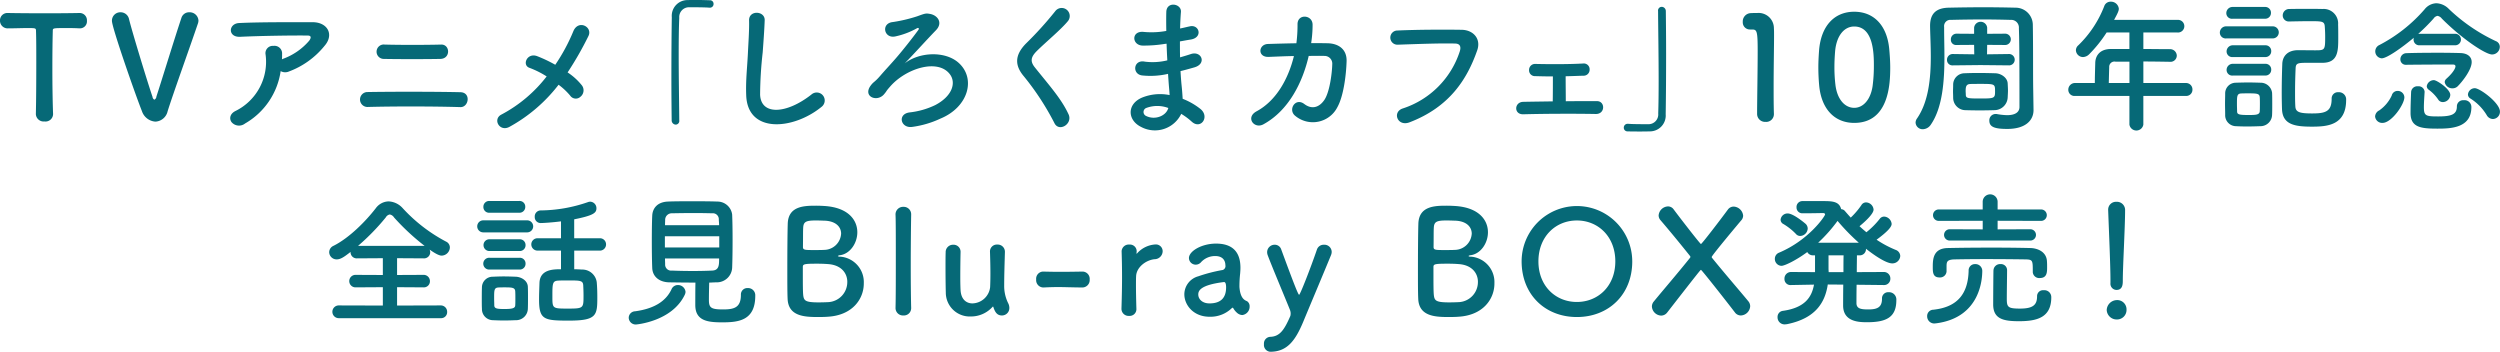 <svg xmlns="http://www.w3.org/2000/svg" width="592.375" height="83.34" viewBox="0 0 592.375 83.34">
  <defs>
    <style>
      .cls-1 {
        fill: #066977;
        fill-rule: evenodd;
      }
    </style>
  </defs>
  <path id="blu-ray_ttl.svg" class="cls-1" d="M318.342,4441.24a1.84,1.84,0,0,0,2.04,1.73,1.794,1.794,0,0,0,2.04-1.77c-0.1-2.51-.17-6.66-0.17-10.74,0-3.33.034-6.63,0.1-8.94,0-.68,0-0.68,3.366-0.68,0.816,0,1.8,0,2.957.07h0.136a1.654,1.654,0,0,0,1.632-1.8,1.72,1.72,0,0,0-1.768-1.84c-1.937.04-4.827,0.07-7.717,0.07-3.536,0-7.139-.03-9.179-0.07h-0.068a1.75,1.75,0,0,0-1.87,1.8,1.813,1.813,0,0,0,1.938,1.84c1.6,0,3.2-.07,4.488-0.07,2,0,2.107,0,2.107.68,0.068,1.8.068,4.62,0.068,7.62,0,4.48-.034,9.41-0.1,12.06v0.04Zm31.219-.68c1.292-4.15,5.2-14.96,7.207-20.88a2.249,2.249,0,0,0,.1-0.64,2.08,2.08,0,0,0-2.176-1.94,1.892,1.892,0,0,0-1.87,1.36c-1.5,4.45-4.963,15.74-5.915,18.6a0.914,0.914,0,0,1-.476.75,0.78,0.78,0,0,1-.442-0.65c-1.428-4.22-5-16.01-5.575-18.46a2.031,2.031,0,0,0-2.006-1.6,1.983,1.983,0,0,0-2.04,2.04c0,1.56,5.4,17.07,7.105,21.38a3.623,3.623,0,0,0,3.2,2.49A3.127,3.127,0,0,0,349.561,4440.56Zm26.785-9.52a2.2,2.2,0,0,0,1.937.1,19.714,19.714,0,0,0,8.432-6.05c2.379-2.69.747-5.64-2.788-5.64-5.1,0-12.511-.04-17.44.2-2.55.14-2.72,3.4,0.272,3.26,4.759-.23,12.17-0.34,15.978-0.3,0.884,0,.884.51,0.374,1.22a14.791,14.791,0,0,1-6.187,4.29c-0.1.03-.17,0.1-0.272,0.13,0.034-.41.034-0.85,0.034-1.26a1.809,1.809,0,0,0-2.04-1.93,1.736,1.736,0,0,0-1.87,2.07,12.989,12.989,0,0,1-7.139,13.36c-1.36.68-1.5,1.87-.918,2.65a2.311,2.311,0,0,0,3.195.31A17.14,17.14,0,0,0,376.346,4431.04Zm37.855-2.89c2.481-.07,2.311-3.47.17-3.4-4.046.1-9.656,0.1-13.361,0a1.708,1.708,0,1,0-.2,3.4C404.342,4428.22,410.631,4428.22,414.2,4428.15Zm4.725,11.42c2.006,0.07,2.584-3.46.034-3.53-5.745-.14-16.454-0.14-22.1-0.04a1.771,1.771,0,0,0,0,3.54C402.948,4439.37,412.433,4439.37,418.926,4439.57Zm23.271-5.3a15.826,15.826,0,0,1,2.753,2.58,1.607,1.607,0,0,0,2.414.28,1.943,1.943,0,0,0,.374-2.69,14.454,14.454,0,0,0-3.4-3.09,77.531,77.531,0,0,0,4.93-8.61c1.088-2.17-2.38-4.01-3.57-1.15a43.6,43.6,0,0,1-4.283,7.95,32.815,32.815,0,0,0-4.284-2.04c-2.38-.91-3.672,2.11-1.836,2.76a21.436,21.436,0,0,1,4.08,2.04,33.036,33.036,0,0,1-10.675,9.01c-2.21,1.08-.51,4.21,1.836,2.95A37.309,37.309,0,0,0,442.2,4434.27Zm28.6,8.4c-0.034-4.35-.136-10.3-0.136-15.61,0-3.33.034-6.39,0.136-8.63a2.314,2.314,0,0,1,2.414-2.52c3.536,0,4.488.07,4.692,0.1h0.136a0.854,0.854,0,0,0,.883-0.88,0.844,0.844,0,0,0-.917-0.88c-1.224-.04-2.278-0.07-3.468-0.07-0.544,0-1.088,0-1.666.03a3.729,3.729,0,0,0-3.842,4.05c-0.068,4.04-.1,9.28-0.1,14.34,0,3.68.034,7.21,0.068,10.13a1,1,0,0,0,.952.99,0.878,0.878,0,0,0,.85-1.02v-0.03Zm33.67-3.13a1.891,1.891,0,1,0-2.346-2.96c-5.915,4.66-11.966,5-12.17.04a94.267,94.267,0,0,1,.612-10c0.169-2.28.407-5.51,0.475-7.65,0.068-2.24-3.773-2.45-3.7.07,0.068,2.11-.17,5.44-0.272,7.65-0.17,3.6-.544,6.49-0.408,10.06C486.962,4445.93,497.841,4444.94,504.47,4439.54Zm19.752-10.34c2.108-2.14,5.1-5.47,7.377-7.82,1.768-1.8.408-3.6-1.428-3.9-0.951-.17-1.121-0.11-2.991.57a35.555,35.555,0,0,1-5.746,1.36c-2.923.27-2.141,4.05,0.612,3.4a18.174,18.174,0,0,0,5.1-1.94c0.306-.17.578,0.04,0.306,0.41-1.258,1.74-3.706,4.86-5.44,6.84s-2.04,2.24-3.637,4.08c-1.292,1.49-1.5,1.32-2.176,2.21-2.04,2.68,1.5,4.11,3.162,2.07,0.849-1.02.2-.41,1.393-1.77,3.706-4.28,11.253-6.7,14.143-2.96,1.6,2.08.544,5.27-3.468,7.35a18.7,18.7,0,0,1-6.085,1.73c-2.924.41-2.074,3.81,0.646,3.43a22.928,22.928,0,0,0,6.7-1.97c6.664-2.75,8.465-9.55,4.25-13.26C533.775,4426.25,527.724,4426.48,524.222,4429.2Zm38.814,12.07c-1.666-3.63-4.556-6.83-7.956-11.08-1.121-1.39-1.053-2.41.408-3.88,2.108-2.1,5.712-5.06,7.412-7.13a1.907,1.907,0,1,0-3.026-2.32,83.74,83.74,0,0,1-6.969,7.69c-2.652,2.75-2.652,5.16-.408,7.78a62.832,62.832,0,0,1,7.207,11.05C560.792,4445.56,564.09,4443.55,563.036,4441.27Zm23.236-16.72c0.034,1.32.1,2.65,0.17,3.94a14.611,14.611,0,0,1-5.3.31c-2.719-.58-3.127,2.92-0.714,3.26a18.415,18.415,0,0,0,6.188-.37c0.068,1.05.136,2,.2,2.82,0.068,0.78.136,1.49,0.17,2.21a11.386,11.386,0,0,0-6.494.58c-3.7,1.56-3.5,5.37-.272,6.96a6.928,6.928,0,0,0,9.519-3.09,15.193,15.193,0,0,1,2.482,1.84c2.142,1.97,4.352-1.13,2.074-3a16.2,16.2,0,0,0-4.216-2.41c-0.068-1.22-.17-2.45-0.272-3.36-0.1-.99-0.17-2.04-0.238-3.2,0.986-.24,2.074-0.54,3.264-0.88,3.026-.85,1.734-3.98-0.782-3.17-0.918.31-1.768,0.55-2.584,0.79-0.034-1.26-.034-2.52-0.034-3.78,0.782-.13,1.632-0.3,2.55-0.44,2.958-.48,2.04-3.64-0.2-3.13-0.816.17-1.6,0.38-2.312,0.51,0.034-1.36.1-2.72,0.2-3.94,0.136-1.97-3.4-2.58-3.467.03-0.034,1.09-.034,2.69,0,4.49a19.571,19.571,0,0,1-5.27.24c-3.093-.38-2.957,3.16-0.34,3.23a31.182,31.182,0,0,0,5.338-.41Zm0.408,15.23c-0.51,1.9-3.162,2.92-5.236,1.9a1.029,1.029,0,0,1,.1-1.94A7.429,7.429,0,0,1,586.68,4439.78Zm29.764-12.31c-1.326,5.41-4.182,10.57-8.839,13.09-2.72,1.46-.578,4.28,1.6,3.09,6.052-3.3,9.315-10.03,10.743-16.21,1.36,0,2.652-.04,3.706,0a1.829,1.829,0,0,1,1.87,2c-0.034,1.77-.544,6.46-1.87,8.43-1.19,1.74-2.924,2.35-4.76.96-2.107-1.6-3.909,1.35-2.175,2.78a6.519,6.519,0,0,0,10.029-2.04c1.427-2.55,2.073-7.48,2.175-10.91,0.068-2.75-1.835-4.15-4.487-4.22-1.19-.03-2.516-0.03-3.91-0.03a28.639,28.639,0,0,0,.34-4.32c0.034-2.44-3.6-2.72-3.569-.13a34.115,34.115,0,0,1-.272,4.48c-2.448.04-4.828,0.11-6.766,0.17-2.278.11-2.482,3.2,0.238,3.06C612.194,4427.61,614.3,4427.5,616.444,4427.47Zm27.377,15.71c9.519-3.64,13.666-10.24,16.046-17.04,0.986-2.78-.952-4.86-3.7-4.89-4.318-.07-10.675-0.04-15.163.17a1.682,1.682,0,1,0,.068,3.36c4.9-.17,10.267-0.37,13.6-0.27,1.258,0.04,1.36.89,1.088,1.8a21.04,21.04,0,0,1-13.5,13.57C639.673,4440.69,640.931,4444.26,643.821,4443.18ZM677.8,4432.3c0,1.46,0,4.15-.034,5.91-2.618.04-5.1,0.07-6.97,0.11-2.176.03-2.312,3.02,0,2.95,4.726-.13,11.865-0.17,17.169-0.07,2.277,0.04,2.277-3.05.272-3.05-2.108,0-4.726,0-7.378.03,0-1.56-.034-3.98-0.034-5.92,1.53-.03,3.026-0.1,4.182-0.13a1.422,1.422,0,0,0,1.5-1.46,1.379,1.379,0,0,0-1.564-1.43c-3.706.2-8.023,0.17-11.287,0.1a1.412,1.412,0,0,0-1.5,1.43,1.375,1.375,0,0,0,1.428,1.46C674.567,4432.26,676.131,4432.3,677.8,4432.3Zm24.925-15.44c0.034,4.59.136,10.98,0.136,16.53,0,2.95-.034,5.67-0.1,7.71a2.313,2.313,0,0,1-2.413,2.52c-3.536,0-4.488-.07-4.692-0.1h-0.136a0.907,0.907,0,0,0-.918.91,0.865,0.865,0,0,0,.918.89c1.02,0.03,1.938.03,2.89,0.03,0.714,0,1.428,0,2.244-.03a3.755,3.755,0,0,0,3.875-4.05c0.068-4.04.1-9.28,0.1-14.34,0-3.68-.034-7.21-0.068-10.13a1,1,0,0,0-.986-0.99,0.878,0.878,0,0,0-.85,1.02v0.03Zm27.448,24.41v-0.07c-0.068-2.1-.068-4.24-0.068-6.35,0-4.86.1-9.42,0.1-12.14,0-.75,0-1.36-0.034-1.8a3.623,3.623,0,0,0-3.943-3.64c-0.714,0-.986,0-1.666.04a1.968,1.968,0,0,0-1.768,2.07,1.69,1.69,0,0,0,1.734,1.8H725c1.156,0,1.326.37,1.326,5.13,0,4.49-.136,11.73-0.136,14.89a1.888,1.888,0,0,0,2.006,1.87A1.828,1.828,0,0,0,730.17,4441.27Zm19.027,2.04c8.227,0,8.533-9.24,8.533-13.09,0-1.46-.1-2.95-0.238-4.45-0.544-5.68-3.739-8.8-8.295-8.8-4.623,0-7.853,3.26-8.329,9.17-0.1,1.4-.17,2.72-0.17,4.02,0,1.42.068,2.85,0.2,4.31C741.446,4440.18,744.675,4443.31,749.2,4443.31Zm0-3.57c-2.21,0-4.046-2-4.454-5.47a35.357,35.357,0,0,1-.237-4.25c0-1.22.068-2.48,0.169-3.74,0.34-3.64,2.142-5.81,4.522-5.81,4.658,0,4.658,6.73,4.658,9.35a36.272,36.272,0,0,1-.306,4.79C753.073,4437.84,751.305,4439.74,749.2,4439.74Zm36.773-10.06a1.348,1.348,0,0,0,0-2.69h-0.034l-5.269.07,0.034-2.24,4.317,0.03h0.034a1.343,1.343,0,0,0,0-2.68h-0.034l-4.317.03v-1.46a1.556,1.556,0,0,0-3.094,0v1.46l-4.148-.03h-0.034a1.336,1.336,0,0,0-1.325,1.39,1.219,1.219,0,0,0,1.325,1.29h0.034l4.148-.03,0.034,2.24-5.066-.07h-0.034a1.352,1.352,0,0,0-1.359,1.4,1.268,1.268,0,0,0,1.359,1.29h0.034l6.528-.07,6.833,0.07h0.034Zm5.644,5.88c-0.068-3.74,0-10.61-.1-15.6a4.083,4.083,0,0,0-4.046-3.95c-2.686-.06-5.1-0.1-7.513-0.1-2.754,0-5.44.04-8.363,0.1-3.094.07-4.42,1.5-4.42,4.32v0.1c0.034,2.08.17,4.52,0.17,7.14,0,5.1-.51,10.71-3.264,14.69a1.722,1.722,0,0,0-.34.98,1.668,1.668,0,0,0,1.734,1.57,2.361,2.361,0,0,0,1.9-1.12c2.788-4.08,3.2-10.41,3.2-16.02,0-2.34-.068-4.55-0.068-6.42v-0.68a1.482,1.482,0,0,1,1.632-1.67c2.549-.06,5.065-0.1,7.547-0.1,2.176,0,4.351.04,6.561,0.1a1.824,1.824,0,0,1,1.972,1.97c0.068,2.04.136,4.22,0.136,18.67,0,1.15-.884,1.94-2.958,1.94a16.668,16.668,0,0,1-2.278-.24,1.3,1.3,0,0,0-.374-0.04,1.491,1.491,0,0,0-1.529,1.57c0,1.49,1.223,1.97,4.249,1.97,4.42,0,6.222-2.11,6.222-4.45v-0.07Zm-18.971,1.77a2.944,2.944,0,0,0,2.72,2.96c0.918,0.03,2.244.06,3.57,0.06s2.652-.03,3.569-0.06a3.157,3.157,0,0,0,3.06-2.99c0.034-.72.068-1.19,0.068-1.67s-0.034-.95-0.068-1.67c-0.068-1.39-1.6-2.38-2.924-2.41-1.019-.03-2.617-0.07-4.113-0.07-1.258,0-2.448.04-3.23,0.07a2.706,2.706,0,0,0-2.652,2.62c0,0.71-.034,1.19-0.034,1.66C772.609,4436.28,772.643,4436.68,772.643,4437.33Zm9.927-1.46c0,1.56-.17,1.66-3.263,1.66-3.264,0-3.638-.03-3.672-0.91,0-.41-0.034-0.58-0.034-0.79,0-1.05.1-1.66,1.02-1.73,0.51-.03,1.428-0.03,2.38-0.03C782.57,4434.07,782.57,4434.07,782.57,4435.87Zm45.206,1.05a1.462,1.462,0,0,0,1.564-1.49,1.516,1.516,0,0,0-1.564-1.57H817.713v-5.1c2.074,0,4.25.04,6.221,0.07h0.034a1.487,1.487,0,0,0,1.666-1.46,1.585,1.585,0,0,0-1.7-1.53c-2.039,0-4.147-.04-6.221-0.04v-3.91H825.8a1.5,1.5,0,1,0,0-2.99H810.778c0.85-1.56,1.122-2.14,1.122-2.65a1.869,1.869,0,0,0-1.938-1.66,1.563,1.563,0,0,0-1.5,1.02,25.84,25.84,0,0,1-6.154,9.31,1.583,1.583,0,0,0-.577,1.19,1.688,1.688,0,0,0,1.7,1.6,2.176,2.176,0,0,0,1.428-.65,31.155,31.155,0,0,0,4.148-5.17h5.4v3.91h-4.351c-2.788,0-3.706,1.74-3.74,3.27-0.068,2.41-.1,3.67-0.1,4.79h-4.657a1.583,1.583,0,0,0-1.632,1.6,1.457,1.457,0,0,0,1.632,1.46h12.85v6.8a1.673,1.673,0,0,0,3.3,0v-6.8h10.063Zm-13.361-3.06H809.52c0.034-1.26.068-2.72,0.1-3.77a1.244,1.244,0,0,1,1.5-1.29h3.3v5.06Zm37.913-14.58c1.768-.04,3.4-0.07,4.964-0.07,2.72,0,3.3.03,3.4,1.19,0.068,0.92.1,1.73,0.1,2.51,0,3.13-.068,3.2-2.346,3.2-1.326,0-2.822-.03-4.114-0.03-2.719.03-3.637,1.7-3.7,3.19-0.068,1.74-.136,4.42-0.136,6.8,0,1.57.034,2.99,0.068,3.98,0.136,3.67,3.025,4.15,7.071,4.15,3.57,0,8.125-.28,8.125-6.33a1.711,1.711,0,0,0-1.836-1.83,1.482,1.482,0,0,0-1.6,1.56c0,2.99-1.427,3.47-4.589,3.47-3.026,0-3.944-.31-4.012-1.67-0.068-1.02-.068-2.24-0.068-3.5,0-2,.068-4.11.136-5.61,0.068-1.19.646-1.22,2.992-1.22h3.366c3.7,0,3.739-2.82,3.739-5.85,0-1.12,0-2.35-.034-3.2a3.429,3.429,0,0,0-3.7-3.7c-1.122-.03-2.278-0.03-3.4-0.03-1.53,0-3.026,0-4.42.03a1.533,1.533,0,0,0-1.6,1.53,1.434,1.434,0,0,0,1.563,1.43h0.034Zm-5.813-.65a1.361,1.361,0,0,0,1.428-1.39,1.347,1.347,0,0,0-1.428-1.4h-7.649a1.46,1.46,0,0,0-1.5,1.47,1.332,1.332,0,0,0,1.5,1.32h7.649Zm1.8,4.66a1.431,1.431,0,1,0,0-2.86H837.4a1.484,1.484,0,0,0-1.564,1.5,1.383,1.383,0,0,0,1.564,1.36h10.913Zm-1.734,4.42a1.369,1.369,0,0,0,1.428-1.4,1.345,1.345,0,0,0-1.428-1.39h-7.649a1.458,1.458,0,0,0-1.5,1.46,1.338,1.338,0,0,0,1.5,1.33h7.649Zm0,4.38a1.361,1.361,0,0,0,1.428-1.39,1.345,1.345,0,0,0-1.428-1.39h-7.649a1.452,1.452,0,0,0-1.5,1.46,1.332,1.332,0,0,0,1.5,1.32h7.649Zm1.632,9.28c0.034-.74.034-1.63,0.034-2.54s0-1.84-.034-2.62a2.717,2.717,0,0,0-2.754-2.42c-0.884-.03-1.87-0.06-2.89-0.06s-2.039.03-2.991,0.06a2.518,2.518,0,0,0-2.482,2.59c0,0.75-.034,1.56-0.034,2.41s0.034,1.73.034,2.62a2.589,2.589,0,0,0,2.516,2.68c0.782,0.04,1.666.07,2.583,0.07,1.088,0,2.176-.03,3.162-0.07A2.755,2.755,0,0,0,848.215,4441.37Zm-2.924-.78c-0.068.85-1.054,0.85-2.754,0.85-2.243,0-2.583-.17-2.617-0.81,0-.51-0.034-1.13-0.034-1.74,0-1.87,0-2.48.952-2.55,0.544-.03,1.155-0.03,1.733-0.03,2.142,0,2.652.07,2.72,0.92,0.034,0.47.034,1.09,0.034,1.7C845.325,4439.5,845.325,4440.12,845.291,4440.59Zm46.239-15.67a1.362,1.362,0,1,0,0-2.72h-8.363a1.182,1.182,0,0,0-.34.03,44.781,44.781,0,0,0,3.638-3.63,1.443,1.443,0,0,1,.952-0.65,1.674,1.674,0,0,1,1.02.65c4.929,4.93,10.4,8.5,11.9,8.5a1.845,1.845,0,0,0,1.836-1.81,1.453,1.453,0,0,0-.952-1.36,41.507,41.507,0,0,1-11.117-7.61,4.351,4.351,0,0,0-2.957-1.36,3.7,3.7,0,0,0-2.788,1.43,36.316,36.316,0,0,1-10.709,8.46,1.652,1.652,0,0,0,.544,3.16c1.224,0,4.827-2.55,7.615-4.89a1.041,1.041,0,0,0-.068.47,1.332,1.332,0,0,0,1.428,1.33h8.363Zm9.009,17.47a1.73,1.73,0,0,0,1.666-1.76c0-2.04-4.725-5.54-5.949-5.54a1.629,1.629,0,0,0-1.632,1.49,1.133,1.133,0,0,0,.578.95,11.876,11.876,0,0,1,3.875,3.95A1.709,1.709,0,0,0,900.539,4442.39Zm-20.5-12.85c2.21-.03,6.528-0.06,9.315-0.06h1.7c0.442,0,.612.17,0.612,0.44,0,0.07,0,.98-2.142,2.92a1.131,1.131,0,0,0-.408.82,1.831,1.831,0,0,0,1.87,1.46,1.73,1.73,0,0,0,1.156-.44c1.054-1.02,3.366-3.91,3.366-5.78,0-1.29-1.02-2.11-2.754-2.14-1.292-.04-3.162-0.07-5.133-0.07-2.754,0-5.712.03-7.582,0.1a1.437,1.437,0,0,0-1.427,1.46,1.273,1.273,0,0,0,1.393,1.29h0.034Zm10.4,7.14c0-1.39-3.2-3.5-3.875-3.5a1.708,1.708,0,0,0-1.7,1.43,1.065,1.065,0,0,0,.442.82,9.609,9.609,0,0,1,2.244,2.31,1.278,1.278,0,0,0,1.122.64A1.8,1.8,0,0,0,890.442,4436.68Zm-6.085-.74a1.411,1.411,0,0,0-1.564-1.3,1.466,1.466,0,0,0-1.632,1.3c-0.068,1.59-.136,3.46-0.136,4.92v0.11c0,3.43,2.516,3.7,6.358,3.7,3.093,0,8.057-.1,8.057-5.1a1.618,1.618,0,0,0-1.836-1.63,1.464,1.464,0,0,0-1.6,1.46c0,1.91-1.292,2.38-4.453,2.38-2.89,0-3.366-.13-3.366-2.17,0-1.06.1-2.42,0.17-3.61v-0.06Zm-9.961,7.37c2.108,0,5.167-4.35,5.167-6.08a1.573,1.573,0,0,0-1.6-1.5,1.42,1.42,0,0,0-1.394,1.09,8.755,8.755,0,0,1-2.958,3.53,1.7,1.7,0,0,0-.986,1.43A1.673,1.673,0,0,0,874.4,4443.31Zm-460.128,46.27a1.425,1.425,0,0,0,1.53-1.46,1.506,1.506,0,0,0-1.53-1.56l-10.335.03v-4.35l6.221,0.04a1.442,1.442,0,0,0,1.564-1.47,1.482,1.482,0,0,0-1.564-1.49l-6.221.03v-3.98l6.289,0.04a1.46,1.46,0,0,0,1.564-1.46,2.034,2.034,0,0,0-.136-0.62c1.938,1.4,2.652,1.43,2.822,1.43a2.008,2.008,0,0,0,1.972-1.94,1.538,1.538,0,0,0-.918-1.39,37.829,37.829,0,0,1-10.267-7.92,4.76,4.76,0,0,0-3.332-1.6,3.873,3.873,0,0,0-3.025,1.6c-2.414,3.13-6.29,7.04-10,8.91a1.69,1.69,0,0,0-1.054,1.53,1.753,1.753,0,0,0,1.8,1.7c0.918,0,1.8-.62,3.264-1.77v0.07a1.446,1.446,0,0,0,1.53,1.46l6.119-.04v3.98l-6.425-.03a1.481,1.481,0,1,0,0,2.96l6.425-.04v4.35l-10.369-.03a1.512,1.512,0,1,0,0,3.02h24.07Zm-19.582-17.13a52.876,52.876,0,0,0,6.561-6.73,1.373,1.373,0,0,1,.952-0.71,1.531,1.531,0,0,1,1.02.71,54.247,54.247,0,0,0,7.241,6.73H394.686Zm57.165,1.12a1.467,1.467,0,0,0,1.6-1.46,1.446,1.446,0,0,0-1.6-1.46H445.9v-4.49c4.59-.92,5.27-1.53,5.27-2.62a1.537,1.537,0,0,0-1.462-1.56,1.632,1.632,0,0,0-.544.1,35.051,35.051,0,0,1-11.253,1.97,1.428,1.428,0,0,0-1.36,1.53,1.394,1.394,0,0,0,1.428,1.46c0.578,0,2.686-.13,4.793-0.4v4.01H437.3a1.454,1.454,0,0,0-1.564,1.46,1.476,1.476,0,0,0,1.564,1.46h5.473v4.42c-1.767,0-4.963,0-5.1,3.2-0.034,1.19-.1,2.55-0.1,3.94,0,4.83,1.156,5.03,7.105,5.03,6.562,0,6.7-1.26,6.7-5.54,0-1.19-.034-2.45-0.136-3.57a3.452,3.452,0,0,0-3.5-2.99c-0.578-.03-1.19-0.07-1.836-0.07v-4.42h5.949Zm-18.97-8.97a1.369,1.369,0,0,0,1.428-1.4,1.345,1.345,0,0,0-1.428-1.39H425.81a1.361,1.361,0,0,0-1.428,1.39,1.347,1.347,0,0,0,1.428,1.4h7.071Zm1.8,4.65a1.427,1.427,0,1,0,0-2.85H424.348a1.425,1.425,0,1,0,0,2.85h10.335Zm-1.734,4.42a1.361,1.361,0,0,0,1.428-1.39,1.345,1.345,0,0,0-1.428-1.39h-7.071a1.374,1.374,0,0,0-1.462,1.39,1.391,1.391,0,0,0,1.462,1.39h7.071Zm0,4.39a1.361,1.361,0,0,0,1.428-1.39,1.347,1.347,0,0,0-1.428-1.4h-7.071a1.4,1.4,0,1,0,0,2.79h7.071Zm1.972,9.28c0.034-.75.034-1.67,0.034-2.55,0-.92,0-1.83-0.034-2.62-0.034-1.46-1.5-2.34-2.822-2.41-0.815-.03-1.869-0.07-2.957-0.07-0.884,0-1.768.04-2.55,0.07a2.542,2.542,0,0,0-2.55,2.58c-0.034.85-.034,1.84-0.034,2.83,0,0.74,0,1.46.034,2.2a2.632,2.632,0,0,0,2.618,2.69c0.68,0.03,1.666.07,2.618,0.07,0.986,0,2.006-.04,2.719-0.07A2.8,2.8,0,0,0,434.921,4487.34Zm13.191-3.02c0,2.88-.034,2.99-3.638,2.99-3.739,0-3.739,0-3.739-2.86,0-3.06,0-3.7,1.393-3.77,0.646-.04,1.462-0.04,2.244-0.04,2.958,0,3.6,0,3.672,1.16C448.078,4482.55,448.112,4483.43,448.112,4484.32Zm-16.183,2.24c-0.034.64-.611,0.85-2.549,0.85-1.734,0-2.38-.1-2.414-0.82,0-.51-0.034-1.12-0.034-1.73,0-1.9,0-2.48.986-2.55,0.51-.03.986-0.03,1.462-0.03,1.734,0,2.481.03,2.549,0.91,0.034,0.48.034,1.09,0.034,1.7C431.963,4485.47,431.963,4486.08,431.929,4486.56Zm42.7-5.41c-0.034,1.84-.034,4.39-0.034,5.31,0,3.77,2.958,4.11,6.392,4.11,3.875,0,7.819-.44,7.819-6.29a1.7,1.7,0,0,0-1.8-1.83,1.511,1.511,0,0,0-1.6,1.59c0,3.06-1.632,3.47-4.249,3.47-2.924,0-3.332-.44-3.332-2.31,0-1.09.034-2.69,0.068-4.05,0.578,0,1.156-.06,1.734-0.06a3.635,3.635,0,0,0,3.706-3.47c0.067-1.67.1-4.18,0.1-6.67,0-2.24-.034-4.42-0.1-5.91a3.516,3.516,0,0,0-3.536-3.09c-1.734-.07-3.876-0.07-5.95-0.07-2.107,0-4.147,0-5.711.07-2.652.1-3.672,1.73-3.74,3.33-0.068,1.32-.1,3.67-0.1,6.08,0,2.38.034,4.83,0.1,6.33,0.068,1.93,1.53,3.33,3.978,3.4C470.346,4481.12,472.522,4481.15,474.629,4481.15Zm-2.515,2.86a1.672,1.672,0,0,0,.17-0.68,1.788,1.788,0,0,0-1.8-1.6,1.623,1.623,0,0,0-1.53,1.02c-1.36,2.89-4.182,4.59-8.6,5.2a1.56,1.56,0,0,0-1.53,1.53,1.654,1.654,0,0,0,1.734,1.6S469.088,4490.4,472.114,4484.01Zm-4.692-16.46c0-.51.034-0.95,0.034-1.32a1.556,1.556,0,0,1,1.6-1.5c1.428-.03,3.4-0.06,5.3-0.06,1.6,0,3.094.03,4.216,0.06a1.416,1.416,0,0,1,1.6,1.46c0,0.38.068,0.85,0.068,1.36H467.422Zm12.851,5.27H467.388v-2.65h12.885v2.65Zm-0.034,2.62c0,1.53,0,2.79-1.632,2.86-1.462.07-2.992,0.1-4.522,0.1-1.733,0-3.433-.03-5-0.1a1.421,1.421,0,0,1-1.632-1.5c0-.41-0.034-0.85-0.034-1.36h12.817Zm34.282,5.92a6.039,6.039,0,0,0-5.643-6.36,0.671,0.671,0,0,1-.51-0.14,0.885,0.885,0,0,1,.544-0.2c2.38-.34,4.079-2.86,4.079-5.44,0-2.86-2.107-5.85-7.751-6.22-0.51-.03-1.224-0.07-1.972-0.07-2.889,0-6.663.07-6.765,4.32-0.068,2.17-.1,6.8-0.1,10.95,0,2.75,0,5.3.068,6.73,0.136,4.25,4.046,4.38,7.343,4.38,0.85,0,1.734-.03,2.176-0.07C511.869,4488.9,514.521,4485,514.521,4481.36Zm-9.621-14.89c2.992,0,4.25,1.49,4.25,3.09a4.072,4.072,0,0,1-4.012,3.84c-0.612.04-1.5,0.04-2.312,0.04-2.243,0-2.719,0-2.719-.72,0.034-1.97,0-3.91.068-4.72,0.1-1.3.782-1.57,2.957-1.57C504.016,4466.43,504.9,4466.47,504.9,4466.47Zm1.224,19.31c-0.646.03-1.5,0.06-2.278,0.06-3.161,0-3.5-.4-3.671-1.66-0.1-.92-0.1-2.48-0.1-6.73,0-.68.306-0.78,3.467-0.78,0.85,0,1.734.03,2.584,0.1,3.128,0.24,4.488,2.21,4.488,4.21A4.761,4.761,0,0,1,506.124,4485.78Zm15.92,1.36a1.763,1.763,0,0,0,1.87,1.8,1.728,1.728,0,0,0,1.835-1.77v-0.07c-0.068-2.58-.1-6.22-0.1-9.82,0-5.31.068-10.54,0.1-12.21v-0.06a1.761,1.761,0,0,0-1.835-1.81,1.794,1.794,0,0,0-1.87,1.91c0.068,1.36.068,5.67,0.068,10.23s0,9.38-.068,11.76v0.04Zm15.412-13.3a1.659,1.659,0,0,0-1.734-1.66,1.746,1.746,0,0,0-1.8,1.8c-0.034.92-.034,2.28-0.034,3.67,0,2.28.034,4.73,0.068,5.82a5.67,5.67,0,0,0,5.915,5.71,6.875,6.875,0,0,0,5.134-2.25,0.246,0.246,0,0,1,.136-0.1,0.24,0.24,0,0,1,.1.17c0.374,1.12.85,1.94,2.006,1.94a1.754,1.754,0,0,0,1.768-1.77,2.465,2.465,0,0,0-.306-1.19,9.179,9.179,0,0,1-.918-4.15c0-2.21.068-4.28,0.17-7.92v-0.07a1.7,1.7,0,0,0-1.8-1.7,1.626,1.626,0,0,0-1.734,1.74c0.068,2.04.1,3.77,0.1,5.17s-0.034,2.44-.068,3.19a4.333,4.333,0,0,1-4.182,3.84c-1.427,0-2.685-.91-2.821-3.12-0.034-.55-0.068-1.7-0.068-3.03,0-2.11.034-4.66,0.068-6.05v-0.04Zm28.858,8.47a1.756,1.756,0,0,0,1.734-1.9,1.719,1.719,0,0,0-1.7-1.87H566.28c-1.632.03-3.467,0.06-5.235,0.06-1.428,0-2.822-.03-4.012-0.06h-0.068a1.7,1.7,0,0,0-1.6,1.87,1.731,1.731,0,0,0,1.734,1.9c1.394-.07,2.414-0.1,3.434-0.1,1.5,0,2.992.07,5.745,0.1h0.034Zm11.068,6.73a1.6,1.6,0,0,0,1.734-1.73c-0.068-2.42-.1-4.12-0.1-5.44,0-.92,0-1.63.034-2.25,0.1-2.14,2.346-3.8,4.351-4.01a1.931,1.931,0,0,0,1.938-1.87,1.6,1.6,0,0,0-1.666-1.63,6.3,6.3,0,0,0-4.351,2.07,0.357,0.357,0,0,1-.136.14c-0.034,0-.034-0.03-0.034-0.1v-0.14c0-.1.034-0.2,0.034-0.34a1.6,1.6,0,0,0-1.734-1.6,1.683,1.683,0,0,0-1.836,1.53v0.07c0.068,2.28.1,4.05,0.1,6.09,0,2-.034,4.25-0.136,7.48v0.06A1.68,1.68,0,0,0,577.382,4489.04Zm26.832-.2a2,2,0,0,0,1.734-2.04,1.415,1.415,0,0,0-.544-1.19c-0.272-.21-1.53-0.31-1.836-3.03a5.193,5.193,0,0,1-.034-0.78,26.526,26.526,0,0,1,.17-2.82c0.034-.48.068-0.89,0.068-1.33,0-3.91-2.04-5.74-5.78-5.74-3.433,0-6.425,1.8-6.425,3.43a1.6,1.6,0,0,0,1.632,1.56,1.653,1.653,0,0,0,1.258-.61,4.516,4.516,0,0,1,3.331-1.43c2.312,0,2.414,1.74,2.414,2.15a0.984,0.984,0,0,1-.612,1.15,37.138,37.138,0,0,0-5.813,1.5,4.461,4.461,0,0,0-3.3,4.25c0,2.61,2.21,5.33,5.95,5.33a7.239,7.239,0,0,0,5.3-2.04,0.327,0.327,0,0,1,.2-0.1,0.2,0.2,0,0,1,.136.1,4.134,4.134,0,0,0,.918,1.13A1.99,1.99,0,0,0,604.214,4488.84Zm-4.318-7.82c0.408,0,.476.75,0.476,1.26,0,2.41-1.19,3.8-3.943,3.8-1.734,0-2.652-1.05-2.652-2.1,0-.82.34-2.25,6.085-2.96H599.9Zm18.765,9.38c2.006-4.83,4.93-11.76,6.561-15.74a1.973,1.973,0,0,0,.17-0.82,1.726,1.726,0,0,0-1.835-1.66,1.686,1.686,0,0,0-1.666,1.15c-1.5,4.39-3.978,10.71-4.216,10.71-0.2,0-1.088-2.17-4.249-10.77a1.6,1.6,0,0,0-1.53-1.09,1.775,1.775,0,0,0-1.8,1.73,2.052,2.052,0,0,0,.136.75c0.816,2.24,4.249,10.4,5.269,12.95a2.321,2.321,0,0,1,.1,1.43c-1.428,3.3-2.481,4.86-4.725,4.96a1.576,1.576,0,0,0-1.53,1.74,1.607,1.607,0,0,0,1.53,1.8C614.819,4497.51,616.757,4494.96,618.661,4490.4Zm45.287-9.04A6.039,6.039,0,0,0,658.3,4475a0.671,0.671,0,0,1-.51-0.14,0.885,0.885,0,0,1,.544-0.2c2.38-.34,4.08-2.86,4.08-5.44,0-2.86-2.108-5.85-7.751-6.22-0.51-.03-1.224-0.07-1.972-0.07-2.89,0-6.663.07-6.765,4.32-0.068,2.17-.1,6.8-0.1,10.95,0,2.75,0,5.3.068,6.73,0.136,4.25,4.045,4.38,7.343,4.38,0.85,0,1.734-.03,2.176-0.07C661.3,4488.9,663.948,4485,663.948,4481.36Zm-9.621-14.89c2.991,0,4.249,1.49,4.249,3.09a4.071,4.071,0,0,1-4.011,3.84c-0.612.04-1.5,0.04-2.312,0.04-2.244,0-2.72,0-2.72-.72,0.034-1.97,0-3.91.068-4.72,0.1-1.3.782-1.57,2.958-1.57C653.443,4466.43,654.327,4466.47,654.327,4466.47Zm1.224,19.31c-0.646.03-1.5,0.06-2.278,0.06-3.162,0-3.5-.4-3.672-1.66-0.1-.92-0.1-2.48-0.1-6.73,0-.68.306-0.78,3.468-0.78,0.85,0,1.734.03,2.584,0.1,3.127,0.24,4.487,2.21,4.487,4.21A4.761,4.761,0,0,1,655.551,4485.78Zm27.934,3.53c7.479,0,13.123-5.27,13.123-13.19a13.106,13.106,0,1,0-26.212,0C670.4,4484.04,676.006,4489.31,683.485,4489.31Zm0-3.57c-5.032,0-9.111-3.77-9.111-9.62,0-5.88,4.079-9.69,9.111-9.69s9.111,3.81,9.111,9.69C692.6,4481.97,688.516,4485.74,683.485,4485.74Zm26.823-10.88a0.233,0.233,0,0,1,.068.21,0.242,0.242,0,0,1-.068.2c-3.026,3.78-6.459,7.75-8.6,10.37a1.839,1.839,0,0,0-.442,1.19,2.287,2.287,0,0,0,2.21,2.14,1.824,1.824,0,0,0,1.428-.75c7.717-9.92,7.887-10.09,7.989-10.09,0.17,0,6.153,7.61,8.023,10.06a1.741,1.741,0,0,0,1.428.75,2.318,2.318,0,0,0,2.21-2.18,1.859,1.859,0,0,0-.442-1.19c-2.244-2.72-5.61-6.59-8.636-10.33a0.307,0.307,0,0,1-.034-0.17c0-.34,6.7-8.33,7-8.67a1.686,1.686,0,0,0,.442-1.12,2.37,2.37,0,0,0-2.244-2.14,1.706,1.706,0,0,0-1.394.74c-1.8,2.45-6.153,8.13-6.357,8.13-0.17,0-4.556-5.65-6.46-8.19a1.626,1.626,0,0,0-1.359-.72,2.313,2.313,0,0,0-2.21,2.14,1.724,1.724,0,0,0,.442,1.12C705.175,4468.54,707.622,4471.5,710.308,4474.86Zm45.861,6.87a1.481,1.481,0,0,0,1.6-1.53,1.532,1.532,0,0,0-1.632-1.56l-6.324.03c0-1.53.034-2.96,0.034-3.98h0.544a1.467,1.467,0,0,0,1.6-1.49v-0.07c2.142,1.7,4.828,3.47,6.222,3.47a1.859,1.859,0,0,0,1.9-1.77,1.587,1.587,0,0,0-1.088-1.43,24.847,24.847,0,0,1-4.521-2.41c2.448-1.8,3.57-2.99,3.57-3.74a1.9,1.9,0,0,0-1.768-1.74,1.309,1.309,0,0,0-1.088.58,19.387,19.387,0,0,1-3.128,3.13c-0.578-.48-1.088-0.92-1.632-1.43,0.714-.58,3.332-2.78,3.332-3.94a1.842,1.842,0,0,0-1.768-1.7,1.281,1.281,0,0,0-1.122.65,18.441,18.441,0,0,1-2.515,2.95c-0.476-.51-0.918-1.02-1.36-1.53a1.242,1.242,0,0,0-.918-0.47c-0.442-1.87-2.176-1.91-4.352-1.91h-4.793a1.386,1.386,0,0,0-1.428,1.47,1.368,1.368,0,0,0,1.428,1.42c1.937,0,3.535-.03,4.793-0.06,0.34,0,.544.1,0.544,0.34,0,0.37-3.807,6.05-10.879,9.04a1.551,1.551,0,0,0-1.02,1.46,1.629,1.629,0,0,0,1.564,1.67c0.748,0,3.468-1.3,6.12-3.27a1.5,1.5,0,0,0,1.427.78h0.408v3.98l-5.643-.03a1.556,1.556,0,0,0-1.6,1.63,1.417,1.417,0,0,0,1.564,1.46h0.034l5.4-.1c-0.544,3.09-2.277,5.51-7.411,6.22a1.437,1.437,0,0,0-1.224,1.5,1.658,1.658,0,0,0,1.768,1.7,4.392,4.392,0,0,0,.578-0.07c6.765-1.4,8.941-5.24,9.553-9.38l3.672,0.03c-0.034,2.41-.034,4.52-0.034,4.96,0,3.91,3.875,3.95,5.711,3.95,4.624,0,6.9-1.23,6.9-5.24a1.731,1.731,0,0,0-1.835-1.87,1.453,1.453,0,0,0-1.564,1.53c0,2.01-1.054,2.55-3.23,2.55-1.666,0-2.754-.14-2.822-1.39,0-.45,0-2.28.034-4.46l6.358,0.07h0.034Zm-19.752-11.63a1.842,1.842,0,0,0,1.768-1.76,1.6,1.6,0,0,0-.442-1.06c-0.1-.1-2.924-2.51-4.284-2.51a1.647,1.647,0,0,0-1.7,1.49,1.171,1.171,0,0,0,.68,1.02,13.986,13.986,0,0,1,2.958,2.35A1.307,1.307,0,0,0,736.417,4470.1Zm4.249,1.6a36.4,36.4,0,0,0,4.59-5.17,49.915,49.915,0,0,0,5.031,5.17h-9.621Zm2.482,6.97c0-.27-0.034-0.51-0.034-0.78v-3.2h3.57c-0.034,1.02-.034,2.45-0.034,3.98h-3.5Zm47.786-7.48a1.34,1.34,0,0,0,0-2.68l-7.751.03v-2.04l10.3,0.03a1.355,1.355,0,0,0,0-2.71h-10.3v-1.87a1.769,1.769,0,0,0-3.536,0v1.87H769.278a1.356,1.356,0,1,0,0,2.71l10.369-.03v2.04l-7.819-.03a1.34,1.34,0,1,0,0,2.68h19.106Zm-8.737,7.01c-0.034,1.08-.068,6.8-0.068,8.12,0,3.47,2.448,3.98,6.119,3.98,4.318,0,7.649-.89,7.649-5.68a1.63,1.63,0,0,0-1.8-1.66,1.406,1.406,0,0,0-1.564,1.42c0,1.97-.85,2.93-4.012,2.93-2.89,0-3.162-.34-3.162-2.31,0-1.84.068-5.48,0.068-6.8a1.441,1.441,0,0,0-1.563-1.43A1.549,1.549,0,0,0,782.2,4478.2Zm-11.117.27v-1.36c0.034-.89.136-1.43,1.972-1.46,2.073-.04,4.657-0.07,7.343-0.07,3.23,0,6.6.03,9.281,0.07,1.836,0.03,1.836.2,1.836,2.92v0.07a1.518,1.518,0,0,0,1.666,1.43c1.733,0,1.733-1.43,1.733-2.55,0-.48,0-0.96-0.034-1.36-0.068-2.25-2.141-3.17-3.977-3.2-2.924-.07-5.984-0.1-9.043-0.1-3.5,0-7.037.03-10.4,0.1-3.5.03-3.638,2.55-3.638,4.45,0,1.26,0,2.52,1.6,2.52a1.537,1.537,0,0,0,1.666-1.43v-0.03Zm-2.55,12.34c10.845-1.36,11.015-11.02,11.015-12.51a1.607,1.607,0,0,0-1.7-1.53,1.481,1.481,0,0,0-1.53,1.56c-0.136,5.37-2.549,8.64-8.4,9.25a1.485,1.485,0,0,0-1.428,1.53,1.692,1.692,0,0,0,1.734,1.73C768.326,4490.84,768.428,4490.81,768.53,4490.81Zm41.387-9.52a1.466,1.466,0,0,0,1.428,1.6c1.5,0,1.5-1.43,1.5-2.25,0-3.29.544-12.64,0.544-16.65a1.927,1.927,0,0,0-2.04-1.98,1.848,1.848,0,0,0-1.972,1.87v0.11c0.2,5.33.544,13.25,0.544,16.55v0.75Zm3.808,6.36a2.2,2.2,0,0,0-2.346-2.35,2.457,2.457,0,0,0-2.346,2.35,2.356,2.356,0,0,0,2.346,2.24A2.259,2.259,0,0,0,813.725,4487.65Z" transform="translate(-309.844 -4414.19)"/>
</svg>
